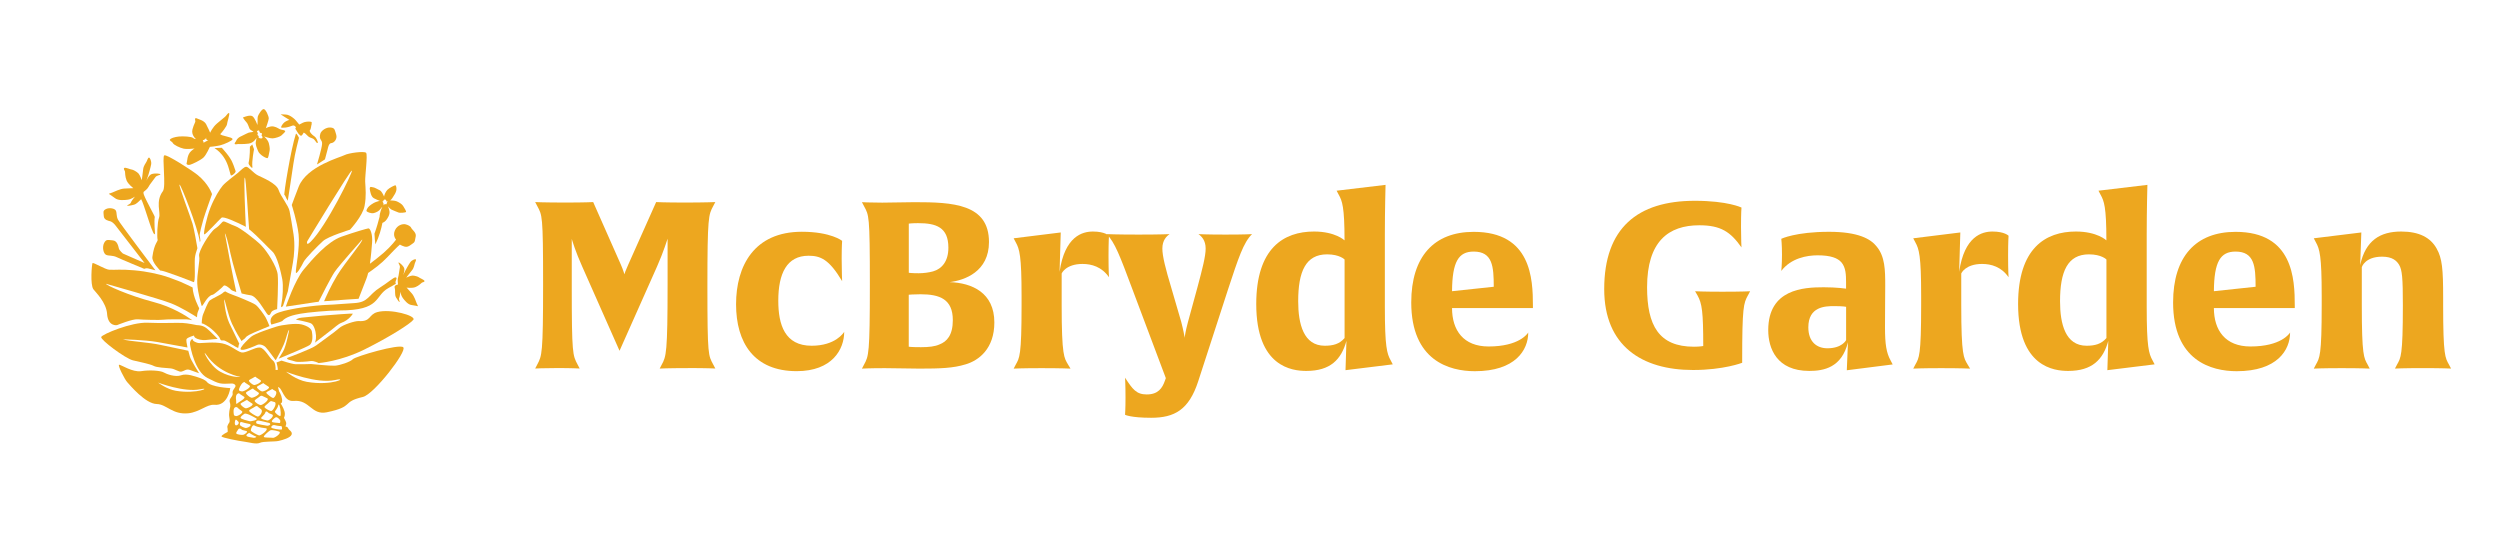 <?xml version="1.0" encoding="UTF-8"?>
<svg id="Layer_1" xmlns="http://www.w3.org/2000/svg" version="1.1" viewBox="0 0 540 120">
  <!-- Generator: Adobe Illustrator 29.8.2, SVG Export Plug-In . SVG Version: 2.1.1 Build 3)  -->
  <defs>
    <style>
      .st0 {
        fill: #eda71f;
      }
    </style>
  </defs>
  <g>
    <path class="st0" d="M87.13,75.02c-.84-.84-10.36,1.98-10.9,2.56-.54.58-2.81,1.35-3.9,1.41-1.08.06-5.15-.36-5.15-.36,0,0-2.48.08-3.35.04-.86-.05-3.02-.78-3.02-.78l-1.09.41s.27.88.3,1.58l-.49.04c.02-.6-.03-1.62-.57-2.03-.8-.61-1.81-2.75-2.85-2.83-1.04-.08-2.99,1.24-3.91,1.07-.92-.17-2.42-1.61-4.2-1.96-1.78-.36-4.12-.06-4.87-.06-.75,0-1.6-.52-1.52-.81.08-.29-.65.19-.57,1,.08.81,1.1,5.97,3.75,7.33,2.65,1.36,2.74,1.33,5.27,1.21.34-.02.72.18.8.42.15.41-.77.98-.61,1.68.17.7-.88,1.14-.62,1.93.26.79.03,1.29.03,1.29,0,0-.28,1.16-.14,1.9s.06,1.11.06,1.11c0,0-.56.8-.47,1.11.09.31.07,1.01.07,1.01,0,0-1.38.69-1.33.97.05.28,3.59.97,5.22,1.19.82.11,2.3.56,3.07.2.77-.36,3.1-.2,4.04-.41.95-.21,2.52-.67,2.8-1.35.28-.67-.66-1.03-.72-1.35-.06-.32-.62-.44-.62-.44,0,0,.16-.2.19-.61.03-.41-.51-1.18-.49-1.26.02-.08.34-.54.11-1.37-.23-.83-.83-1.74-.83-1.74,0,0,.44.03.3-.93-.14-.96-.64-1.67-.64-1.67l-.23-.92c1.06.23,1.15,3.22,3.41,3,3.43-.33,3.8,3.15,7.14,2.45,6.11-1.28,3-2.19,7.78-3.31,2.41-.56,9.57-9.86,8.73-10.7ZM58.96,84.15l.56.33c.5.31-.24,1.57-.56,1.49-.32-.07-1.39-.9-1.43-1.12-.04-.23.61-.41,1-.68.39-.27.44-.01.44-.01ZM53.85,90.97c-.34-.08-1.84-.46-1.88-.71-.05-.25.4-.59.82-.88.42-.3,2.56.99,2.56.99.54.34-1.15.69-1.49.61ZM53.02,92.44c-.34-.08-1.13-.41-1.18-.66s-.05-.77.44-.59c.47.17,1.72.41,1.72.41.54.34-.63.92-.98.84ZM51,86.42c-.05-.25-.14-1.05.28-1.35.42-.3.47-.01.47-.01l.96.63c.54.34-1.19,1.15-1.53,1.51-.24.26-.13-.52-.18-.77ZM53.03,86.54c.42-.3.47-.01.47-.01l.96.63c.54.34-1.07,1.11-1.42,1.03-.34-.08-1.03-.65-1.08-.9-.05-.25.65-.45,1.07-.75ZM56.28,87.5c-.38-.05-1.19-.6-1.27-.87-.08-.27.63-.57,1.04-.94.41-.37.66-.14.66-.14l1,.47c.62.31-1.05,1.53-1.43,1.48ZM55.64,89.98c-.4-.1-1.76-.92-1.82-1.22-.06-.3.75-.54,1.23-.9.48-.36.71.05.71.05l.6.47c.63.42-.33,1.7-.73,1.6ZM54.3,85.91c-.37-.09-1.12-.73-1.17-1-.05-.28.69-.49,1.14-.82.45-.33.51-.01.51-.01l1.03.7c.58.38-1.15,1.23-1.52,1.13ZM55.82,90.84c.38.02,2.37.53,2.37.53.54.34-.21.66-.55.58-.34-.08-2.25-.31-2.29-.56-.05-.25-.04-.57.47-.54ZM57.73,90.83c-.34-.08-1.28-.26-1.32-.5-.05-.25.71-.62.92-1.28.15-.49.73.19.73.19l.75.3c.54.34-.73,1.38-1.08,1.29ZM59.47,90.18c.42-.3,1.06.61,1.06.61,0,0,.12.67-.22.59-.34-.08-1.53-.06-1.58-.31-.05-.25.31-.59.73-.88ZM58.59,88.78c-.38-.01-1.35-.57-1.45-.82-.1-.25.58-.61.95-1.01.37-.4.54-.3.54-.3l.69.2c.63.23-.36,1.94-.74,1.93ZM57.04,82.89l.96.63c.54.34-1.07,1.11-1.42,1.03-.34-.08-1.03-.65-1.08-.9-.05-.25.65-.45,1.07-.74.42-.3.47-.01.47-.01ZM54.84,81.51c.42-.3.47-.01.47-.01l.96.63c.54.34-1.07,1.11-1.42,1.03-.34-.08-1.03-.65-1.08-.9-.05-.25.65-.45,1.07-.75ZM52.46,82.66c.42-.3.47-.01.47-.01l.96.63c.54.34-1.29,1.35-1.63,1.27-.34-.08-.6-.07-.64-.32-.05-.25.43-1.27.85-1.56ZM47.56,80.28c-2.44-1.36-4.08-5.24-3-3.65,2.77,4.05,7.39,4.79,7.39,4.79,0,0-1.94.22-4.39-1.14ZM50.51,89.51c-.05-.25-.19-1.21.23-1.5.42-.3.82.29.82.29l.66.48c.54.34-.9,1.17-1.25,1.09-.34-.08-.42-.11-.47-.35ZM50.87,90.68c.15-.17.49.29.49.29.54.34-.08.98-.42.9-.34-.08-.23-1.02-.07-1.19ZM52.53,93.92c-.35.06-1.34-.07-1.47-.27-.14-.21.15-.48.41-.92.27-.44.83.14.83.14l.84.21c.63.1-.26.78-.61.84ZM54.66,94.54c-.35-.12-2.43-.13-.85-1.05,0,0,1.12.71,1.46.79s-.26.38-.61.26ZM55.95,94.05c-.34-.08-1.72-.81-1.77-1.06-.05-.25.37-1.4.78-1.09.55.41,2.56.62,2.56.62.54.34-1.24,1.62-1.58,1.53ZM58.95,94.57c-.34-.08-1.92.03-1.97-.22-.05-.25.91-1.06,1.33-1.36.42-.3,2.02.25,2.02.25.54.34-1.03,1.42-1.38,1.33ZM60.76,92.79c-.35.05-2.01-.21-2.14-.42-.14-.21.27-.68.76-.53.5.16,1.43.21,1.43.21,0,0,.3.68-.05.74ZM60.14,87.47c.13-.5.4.8.4.8,0,0,.28,1.68-.07,1.6-.34-.08-1.03-.65-1.08-.9-.05-.25.49-.51.74-1.51ZM66.28,82.48c-2.29-.4-4.49-2.19-4.49-2.19,0,0,6.65,2.68,10.63,1.79,2.96-.66-.59,1.37-6.14.4Z"/>
    <path class="st0" d="M84.72,42.82c.54-.79.74-1.17.87-1.62.12-.44,0-1.12-.17-1.17-.16-.05-1.36.57-1.74.97-.34.35-.68,1.06-.72,1.46-.21-.49-.56-1.17-.9-1.34-.55-.26-1.11-.62-1.46-.66-.34-.04-.56-.16-.66-.01-.1.15-.09.43-.04.59.05.17.19,1.43.86,1.78.44.23.94.44,1.31.58-.31.02-.65.17-.9.24-.48.15-1.41.8-1.64,1.11-.23.31-.46.71-.34.88.12.17.98.55,1.57.39.59-.16,1.14-.46,1.41-.88.11-.17.28-.32.42-.48-.27.49-.55,1.44-.59,1.92v.2c-.25.98-.67,2.49-1.12,3.69-.03.08.18,2.38.21,2.31.83-1.74,1.28-3.42,1.51-4.64.12-.03.26-.13.43-.23.28-.16.89-.92,1.07-1.7.17-.74-.29-1.58-.33-1.65.23.26.56.59.8.72.41.21,1.14.46,1.47.61.33.16,1.56.04,1.66-.11s-.41-.92-.63-1.3c-.23-.38-.84-.76-1.37-.99-.41-.17-1.12-.2-1.43-.2.14-.1.3-.25.46-.48ZM83.49,44.13l-.13-.03c-.26,0-.35,0-.55.26.07-.17.07-.35-.05-.58-.05-.1-.11-.17-.18-.23l.22-.09.02-.13c.06-.18.24-.28.41-.22.16.05.24.22.21.39h.15s.08,0,.17-.01c-.2.2-.25.49-.27.65Z"/>
    <path class="st0" d="M52.06,29.44c-.92.41-1.09,1.08-1.09,1.08,0,0-.37.43-.27.58.1.15.71.01.71.01,0,0,1.2.06,2.31-.09,1.11-.14,1.71-1.27,1.71-1.27,0,0-.01.14-.16.81-.14.67.16,1.28.49,2.1.33.83,1.88,1.65,2.06,1.48.18-.17.25-.88.37-1.36.13-.48.09-.95-.11-1.79-.2-.84-1.04-1.52-1.04-1.52,0,0,1.22.44,1.83.42.61-.03,1.65-.37,1.92-.64.27-.28.77-.67.82-.88.05-.21-.6-.33-.95-.39-.35-.06-.78-.51-1.56-.66-.78-.15-1.68.37-1.68.37,0,0,.59-1.62.63-2.08.04-.46-.64-2.01-1.07-2.05-.44-.04-1.15,1.18-1.27,1.53-.11.35-.07,1.01-.07,1.01l-.03.9s-.55-1.5-1.06-1.88c-.51-.38-1.83.16-1.83.16l-.26.11s.41.64.76,1c.35.36.48,1,.67,1.38.18.37.87.63.87.63,0,0-.26.17-.7.18-.44.01-1.11.47-2.03.88ZM55.94,28.15l.22.54s.27,0,.38.09c.1.09-.05.52-.05.52,0,0,.21.1.21.4,0,.3-.54.22-.75.1s-.05-.39-.05-.39l-.2-.16c-.2-.16.01-.44.01-.44l-.23-.51.45-.15Z"/>
    <path class="st0" d="M63.91,28.91c-1.09,3.33-2.68,13.14-2.48,13.2.2.06.28.61.73,1.25,0,.01.92-5.9,1.21-7.97.31-2.28,1.21-5.62,1.21-5.62,0,0-.57-1.16-.67-.85Z"/>
    <path class="st0" d="M90.49,59.91c-.15-.15-.95-.39-1.38-.39s-1.36.45-1.36.45c0,0,.8-1.06,1.25-1.6.45-.54.48-1.17.61-1.51.13-.35.32-.67.22-.82-.11-.15-.84.11-1.19.58-.35.48-1.02,1.71-1.02,1.71l-.58,1.15s.5-1.06.24-1.62c-.26-.56-1.06-1.23-1.19-1.15-.13.09.39.61.28,1.06s-.22,1.73-.39,2.21c-.17.48.02,1.36-.02,1.49,0,0-.91.09-.71.71.2.63-.06,1.45.3,2.08.37.63.67,1.02.76.97.09-.04-.24-.63-.09-.86.15-.24.26-1.34.26-1.34,0,0,.13.82.52,1.34.39.52,1.1,1.41,1.86,1.51s1.28.24,1.38.26c.11.02-.11-.32-.24-.63s-.52-1.56-1.06-2.14c-.54-.58-1.12-1.25-1.12-1.25,0,0,1.19.19,1.92-.11.74-.3,1.23-.84,1.38-.95.15-.11.65-.13.56-.39s-1.04-.61-1.19-.76Z"/>
    <path class="st0" d="M47.91,31.92s-1.34.07-1.56.06c-.22-.01,2.17.98,3.1,4.5.12.44.27.91.38,1.34.09.35,1.17-.52,1.06-.86-.43-1.31-.49-1.36-.65-1.77-.49-1.33-2.33-3.26-2.33-3.26Z"/>
    <path class="st0" d="M36.7,30.15c-.13.26.47.4.64.76.17.37,1.5,1.03,2.37,1.21.64.13,1.77.02,2.32-.04-.16.08-.38.23-.71.52-.96.83-.85,2.29-1,2.6-.15.31.26.51.73.39.47-.12,2.31-.99,2.92-1.58.61-.59,1.36-2.29,1.36-2.29,0,0,1.33-.11,2.23-.33.91-.22,2.68-1.03,2.67-1.32-.01-.29-.65-.42-1.21-.57-.56-.15-1.66-.38-1.39-.6.27-.22,1.39-1.7,1.4-2.05.01-.35.61-2.12.48-2.38-.13-.25-.62.42-.74.59-.11.17-.97.8-1.92,1.63-.96.83-1.46,1.98-1.46,1.98,0,0-.45-1.08-.89-1.88-.44-.79-1.68-1.06-2.03-1.23-.36-.18-.4.22-.29.52.1.31-.29.65-.61,1.87-.32,1.21.75,2.09.75,2.09,0,0-.33.03-.64-.25-.31-.28-2.1-.4-3.04-.3-.95.1-1.79.39-1.91.64ZM43.89,30.24c.24.09.75-.55.75-.55-.47.5.59.74.28.71s-1.08.58-.97.41c.11-.17-.31-.66-.07-.57Z"/>
    <path class="st0" d="M87.43,53.27c.73.23,1.42-.49,1.9-.81.31-.2.3-.6.47-1.41.17-.81-.82-1.45-.98-1.83-.16-.38-.71-.64-1.24-.77-.53-.13-1.72.09-2.27,1.29-.55,1.2.24,2.01.24,2.01,0,0-.95,1.34-2.68,2.86-.9.79-2.06,1.68-2.97,2.36.25-1.7.39-3.49.47-4.55.15-1.83-.42-3.16-.81-3.09-.39.07-2.77.73-5.79,1.79-3.03,1.06-6.28,4.83-8.19,7.13-1.91,2.3-3.84,7.98-3.84,7.98,0,0,4.78-.74,6.43-.97.16-.02.39-.05.65-.08.55-1.09,2.64-5.23,3.46-6.44.95-1.4,5.95-7,5.95-7,.3.3-3.75,5.01-5.41,7.76-1.36,2.24-2.46,4.73-2.82,5.57,2.83-.24,7.45-.53,7.45-.53,0,0,.93-2.4,1.69-4.34.14-.35.26-.78.38-1.24,1.22-.83,2.89-2.06,4.13-3.39,2.19-2.33,2.73-2.74,2.73-2.74,0,0,.31.22,1.04.45Z"/>
    <path class="st0" d="M25.67,53.64c-.13-.5-.34-1.66-1.33-1.72-.99-.06-1.39-.33-1.85.56-.46.89-.16,2.29.42,2.56.58.28,1.39.06,2.33.52.94.46,5.91,2.51,5.91,2.51,0,0,.39-.19.81-.1.43.09,1.61.42,1.61.42,0,0-7.7-10.17-8.09-10.95-.39-.78-.21-1.46-.45-1.94-.23-.48-1.4-.72-2.15-.34-.74.39-.51.72-.46,1.55.05.82,1.03.99,1.45,1.1.41.11.95.73.95.73l6.41,8.28-4.69-2.06s-.76-.64-.88-1.13Z"/>
    <path class="st0" d="M67.3,26.73c.15-.44-.11-.43-.44-.46-.32-.03-1.01.02-1.44.24-.42.21-.78.4-.78.4,0,0-.68-.8-.77-.93-.09-.13-1.15-1.18-2.13-1.24-.98-.06-1.11-.04-1.11-.04,0,0,.54.38.85.56.31.17,1.02.63,1.02.63,0,0-.66.21-1.04.51-.38.3-.73.86-.74,1.07-.01.21.47.07.66.1.18.03,1.01-.12,1.56-.36.55-.23.65-.07.88.14.23.21-.05.43-.05.43,0,0,.26.37.44.7.18.33.37.56.68.8.31.24.69-.63.69-.63,0,0,.2-.02.7.52.5.54.7.52,1.24.74.54.22.72.89.96.96.24.07.23-.1-.04-.73-.27-.64-.65-.72-.99-1.05-.35-.33-.71-.79-.49-.99.22-.2.22-.92.38-1.36Z"/>
    <path class="st0" d="M54.5,31.2l-.52.49s.04,2.12-.29,3.52c-.08.34.93,1.47.83.86-.18-1.16.35-3.82.35-3.82l-.38-1.05Z"/>
    <path class="st0" d="M71.41,27.54c-1-.09-2.05.72-2.22,1.34-.39,1.4.46,1.2.38,2.24-.08,1.04-1.1,4.41-1.1,4.41l1.72-1.11.6-2.26s.21-1.22.72-1.24c.67-.03,1.42-.93,1.1-1.87-.32-.94-.21-1.41-1.21-1.51Z"/>
    <path class="st0" d="M63.65,78.05c.49.25,2.71.05,3.45-.06.73-.1,1.72.43,1.72.43,0,0,4.65-.32,9.92-2.94,5.27-2.62,9.93-5.55,10.55-6.42.63-.87-4.96-2.44-7.79-1.65-1.94.54-1.33,2.12-4.06,1.94-.67-.04-3.32.73-4.2,1.54-.88.81-3.94,2.95-4.96,3.73-1.02.77-6.12,2.64-6.12,2.64-.67.43,1.08.58,1.48.79Z"/>
    <path class="st0" d="M60.2,77.47c1.68-.69,5.9-2.44,6.62-2.9.9-.58.66-2.36.54-2.98-.11-.62-.95-1.19-2.2-1.51s-4.32.11-5.39.45c-1.08.34-4.74,1.52-5.53,2.21-.78.69-1.7,1.57-2.14,2.27-.42.67.19.56.6.53.41-.03,2.28-.74,2.82-1.02.54-.28,1.42.01,1.87.48.45.46,2.11,2.76,2.11,2.76l.12-.05c.32-.58,1.16-2.13,1.65-3.25.61-1.39.88-3.13,1.19-3.19,0,0-.63,3.5-1.33,4.67-.44.75-.77,1.26-.94,1.53Z"/>
    <path class="st0" d="M42.24,73c.37.25,1.34.57,2.36.43,1.02-.14,2.42-.22,2.42-.22,0,0-.85-.89-1.74-1.73-.89-.84-1.41-1.2-2.79-1.26,0,0-1.95-.42-3.14-.47-1.2-.05-4.8.09-7.45-.04-3.5-.17-9.83,2.49-10.04,3.08-.21.59,5.17,4.62,6.84,5.04.91.23,3.81.81,4.47,1.19.66.38,2.69.46,3.66.55.98.09,1.81.85,2.41.69.6-.15,1.02-.65,1.81-.34.79.31,1.95.69,1.95.69,0,0-1.74-2.74-1.99-3.6-.08-.28-.21-.74-.34-1.25-.89-.18-4.42-.91-5.8-1.22-2.97-.66-6.81-.77-8.33-1.24,0,0,4.71.09,7.48.58,2.53.45,5.71,1.03,6.48,1.18-.19-.84-.32-1.65-.19-1.84.25-.37,1.6-.75,1.6-.75,0,0-.04.28.33.53Z"/>
    <path class="st0" d="M50.19,70.07c.79,1.7,1.64,3.06,1.99,3.6.3-.32.68-.47.83-.71.29-.46,1.29-.87,1.93-1.16.63-.29,3.27-1.36,3.27-1.36,0,0-.57-1.43-.87-1.93-.3-.49-1.47-2.23-2.18-2.71-.71-.49-4.37-1.96-4.69-2.04-.32-.08-1.63-.66-1.72-.78-.09-.12-.49.13-.72.37-.23.25-2.25,1.17-2.7,1.53-.45.36-1.13,2.23-1.44,2.97-.31.74-.32,1.98-.32,1.98.38.03,1.36.62,2.05,1.18.69.56,1.76,1.64,1.93,2.19.17.55.52.21,1.03.39.51.18,2.57,1.51,2.78,1.54.21.03.1-.22.22-.66.02-.07.06-.14.11-.22-.45-.92-1.87-3.81-2.18-4.49-.93-2.05-1.11-5.07-1.11-5.07.24,0,.76,3.18,1.78,5.39Z"/>
    <path class="st0" d="M85.45,59.91c-.4-.05-1.63,1.11-3.3,2.15-2.69,1.69-2.48,3.23-5.64,3.41-3.18.18-3.66.3-5.8.38-2.55.09-7.81.73-10.45,1.63-2.64.9-1.64,2.63-1.64,2.63,0,0,2.23-.63,2.34-.76.79-.93,2.51-1.33,3.88-1.58,1.58-.29,6.1-.71,8.42-.71,9.18,0,7.53-3.13,10.64-4.84,1.02-.56,1.61-.92,1.61-.92,0,0-.15-.26-.06-.53.09-.27.4-.82,0-.86Z"/>
    <path class="st0" d="M71.77,71.12c.24-.18,1.36-1.17,1.9-1.36,1.78-.62,2.55-2.01,2.55-2.01-.19-.08-4.49.25-6.61.43-1.63.14-3.69.38-4.45.43-.77.05-1.24.43-1.24.43,0,0,2.65.51,3.26.81.6.3,1.02,1.59,1.08,2.63.06,1.04-.26,1.55-.26,1.55,0,0,3.53-2.73,3.77-2.91Z"/>
    <path class="st0" d="M43.57,66.09c.18.24,1.18-2.27,2.36-2.42.28-.03,2.16-1.63,2.38-1.95.22-.31,1.33.51,1.6.87.1.13.55.31,1.13.49-.24-1.12-.95-4.43-1.2-5.82-.31-1.68-1.27-6.84-1.27-6.84.18-.03.79,2.27,1.23,4.43.37,1.79,1.89,6.88,2.39,8.54.73.18,1.47.33,1.98.4,1.26.18,2.92,3.22,3.47,3.95.54.72.71.14.97-.32.26-.46,1.25-.64,1.25-.64,0,0,.31-5.74.12-7.49-.19-1.75-2.3-5.05-3.57-6.32-1.26-1.27-4.61-3.8-5.55-4.11-.95-.3-2.33-1.14-2.65-1.02-.32.13-.73.89-1.77,1.56-1.04.67-3.68,4.93-3.43,5.91.25.98-.52,3.86-.4,5.96.11,2.1.96,4.82.96,4.82Z"/>
    <path class="st0" d="M23.13,67.81c.21,2.79,2.15,2.42,2.15,2.42,0,0,3.36-1.38,4.48-1.26,1.12.11,4.92.19,5.45.09.53-.1,4.32-.11,5.14-.08.35.01.79.1,1.19.19-1.32-.95-4.37-2.89-8.36-3.93-5.42-1.42-10.41-3.69-10.27-3.94,0,0,11.56,3.25,14.02,4.21,2.14.83,4.93,2.58,5.62,3.02.02-.44.07-.92.2-1.18.26-.55.27-.78.27-.78,0,0-1.32-2.45-1.42-4.48,0,0-2.04-1-2.66-1.24-.62-.24-3.17-1.23-4.12-1.44-.95-.21-2.79-.75-5.83-1.02-3.04-.27-3.94-.05-5.42-.13-.82-.05-3.42-1.63-3.58-1.43-.16.21-.54,4.69.19,5.66.49.66,2.77,2.8,2.96,5.33Z"/>
    <path class="st0" d="M26.86,36.28c-.28.14.1.57.14.78.03.21,0,1.06.34,1.91.35.85,1.47,1.67,1.47,1.67,0,0-1.02.06-1.94.09-.92.03-2.26.73-2.62.86-.35.14-.81.24-.71.31.11.07.63.39,1.34.93.7.53,2.01.4,2.75.3.74-.1,1.52-.66,1.52-.66,0,0-.82.98-.89,1.3-.07.32-.82.52-.78.63.03.11.6.04,1.41-.17.67-.17,1.1-.78,1.6-1.2.09.16.17.33.25.52.78,1.93,2.53,8.25,2.74,6.85,0,0-.22-2.53-.05-3.53.03-.18-1.84-3.46-2.32-4.73l-.06-.17c-.04-.12-.06-.21-.06-.27,0-.07.01-.15.02-.24.29-.24.85-.66,1.04-1.06.25-.53,1.21-1.65,1.5-2.11.29-.46,1.13-.45,1.1-.63-.03-.18-1.23-.29-1.91-.05-.67.24-1.14,1.51-1.14,1.51l.47-1.41s.47-1.55.58-2.22c.11-.67-.27-1.49-.48-1.45-.21.03-.32.46-.5.84-.18.39-.68.91-.75,1.72-.08.81-.3,2.33-.3,2.33,0,0-.38-1.13-.73-1.49-.35-.36-1.19-.82-1.44-.82-.25,0-1.3-.5-1.59-.36Z"/>
    <path class="st0" d="M44.13,50.64c.3.02,3.27-3.24,3.71-3.61.44-.37,3.32.99,4.93,1.79.1.05.21.11.33.19-.11-2.26-.49-10.73-.22-10.65.27.08.73,8.96.93,11.16,1.74,1.38,4.16,4.03,5.03,4.82,1.06.97,1.86,4.55,2.13,5.96.26,1.41.1,4.07-.18,5.36-.27,1.29.36.37.36.37l1.03-3.11s.86-4.83,1.1-6.27c.25-1.43.46-3.81.13-6.01-.33-2.2-.64-3.83-.86-5.03-.22-1.2-1.9-3.15-2.38-4.6-.49-1.44-3.48-2.64-4.45-3.12-.97-.48-2.03-1.89-2.54-1.87-.51.02-1.17.8-1.86,1.37-.7.57-2.56,1.94-3.22,2.71-.66.78-1.78,2.59-2.63,4.72-.85,2.13-1.63,5.78-1.34,5.8Z"/>
    <path class="st0" d="M42.64,53.61c-.16-.96-.7-4.05-1.05-5.28-.42-1.46-3.09-8.41-2.81-8.46.27-.05,3.97,9.27,4.39,12.43.07-.17.12-.27.12-.27,0,0-.06-.72-.14-1.14-.08-.42.49-2.5.8-3.58.31-1.08,1.85-5.38,1.85-5.38,0,0-.72-2.22-3.17-4.18-1.2-.96-6.6-4.45-7.14-4.2-.54.25.44,6.77-.31,7.75-1.66,2.19-.43,4.67-.82,5.69-.4,1.02-.47,4.33-.32,4.74.15.41-.73.73-1.13,3.77-.15,1.15,1.7,2.94,1.7,2.94.72-.06,6.72,2.29,7.19,2.49.48.2.18-3.76.29-5.17.05-.63.3-1.45.55-2.15Z"/>
    <path class="st0" d="M64.52,40.31c-.55,1.38-1.5,3.97-1.5,3.97,0,0,1.17,3.6,1.48,6.36.31,2.76-.65,7.36-.6,8.15.05.8,1.3-1.41,1.66-2.18.36-.77,3.1-3.54,4.22-4.55,1.12-1.01,5.83-2.45,5.83-2.45,0,0,2.74-2.94,3.14-5.13.4-2.18.21-3.66.13-5.25-.06-1.15.58-5.78.2-6.22-.38-.43-3.85.05-4.67.5-.82.45-8.12,2.37-9.88,6.79ZM66.37,52.1s9.32-15.4,9.64-15.26c.32.14-5.52,12.07-8.91,15.38-1.11,1.08-.73-.13-.73-.13Z"/>
    <path class="st0" d="M40.68,89.27c2.39-.25,4.07-1.98,5.61-1.83,2.95.3,3.45-3.61,3.45-3.61,0,0-4.23-.18-5.07-1.36,0,0-.34-.44-1.44-.81-1.1-.37-2.9-1.05-4.11-.6-1.21.45-3.13-.24-3.77-.62-.64-.38-3-.57-4.84-.27-1.85.3-4.35-1.39-4.77-1.39-.42,0,1.18,3.17,1.75,3.78.57.62,3.9,4.66,6.37,4.71,2.11.04,3.39,2.35,6.81,2ZM34.14,82.64s5.68,2.16,9.09,1.44c2.53-.53-.5,1.11-5.25.33-1.95-.32-3.84-1.77-3.84-1.77Z"/>
  </g>
  <g>
    <path class="st0" d="M148.58,79.51c-4.33,0-6.09.1-6.09.1l.45-.86c.96-1.76,1.26-2.52,1.26-17.37v-9.82c-.05.1-.86,2.82-2.27,5.99l-8.11,18.22-8.05-18.17c-1.46-3.22-2.16-5.64-2.27-5.99v10.27c0,14.65.2,14.85,1.26,16.86l.45.86s-1.66-.1-4.73-.1-4.88.1-4.88.1l.45-.86c1.01-1.91,1.26-2.27,1.26-17.37s-.2-14.85-1.26-16.86l-.45-.86s2.01.1,6.59.1c4.18,0,5.94-.1,5.94-.1l5.99,13.54c.55,1.26.7,1.96.76,2.06,0-.1.2-.7.81-2.06l6.04-13.54s1.91.1,6.19.1,6.59-.1,6.59-.1l-.45.86c-1.01,1.86-1.26,2.27-1.26,17.37s.2,14.85,1.26,16.86l.45.86s-1.66-.1-5.94-.1Z"/>
    <path class="st0" d="M182.35,71.66c0,3.83-2.62,8.51-10.27,8.51-9.21,0-13.09-6.14-13.09-14.45s3.93-15.66,14.2-15.66c6.29,0,8.71,1.96,8.71,1.96,0,0-.1,1.26-.1,3.83s.1,4.88.1,4.88c-2.82-4.73-4.68-5.49-7.25-5.49-4.68,0-6.54,3.78-6.54,9.72,0,5.19,1.41,9.72,7.2,9.72,5.13,0,6.9-2.77,7.05-3.02Z"/>
    <path class="st0" d="M208.53,78.71c-2.62.81-5.44.91-9.92.91-1.81,0-5.64-.1-7.5-.1-3.32,0-4.93.1-4.93.1l.45-.86c1.01-1.86,1.26-2.27,1.26-17.37s-.2-14.85-1.26-16.86l-.45-.86s1.71.1,4.38.1c1.66,0,5.39-.1,6.95-.1,8.26,0,16.11.35,16.11,8.61,0,6.39-5.24,8.26-8.51,8.66,4.83.15,9.67,2.27,9.67,8.71,0,5.64-3.32,8.21-6.24,9.06ZM198.31,48.2c-1.31,0-2.01.1-2.01.1v10.62s.6.1,2.16.1c1.01,0,2.16-.15,3.07-.4,1.91-.55,3.32-2.16,3.32-5.13,0-4.43-2.67-5.29-6.54-5.29ZM198.86,63.56c-1.46,0-2.57.1-2.57.1v11.23s.5.1,2.67.1c1.66,0,3.02-.15,3.98-.6,1.56-.6,2.87-1.96,2.87-5.24,0-4.53-2.82-5.59-6.95-5.59Z"/>
    <path class="st0" d="M233.85,57.01c-3.67,0-4.53,2.06-4.53,2.06v6.85c0,11.02.55,11.38,1.36,12.79l.55.91s-1.96-.1-6.24-.1-6.04.1-6.04.1l.45-.86c.81-1.46,1.26-1.86,1.26-12.84v-2.01c0-8.71-.45-10.12-1.26-11.58l-.45-.86,10.17-1.26-.25,8.51c1.11-7.7,4.93-8.71,7.2-8.71,2.62,0,3.47.91,3.47.91,0,0-.1,1.26-.1,4.28,0,3.37.1,4.68.1,4.68-1.56-2.27-3.78-2.87-5.69-2.87Z"/>
    <path class="st0" d="M265.31,62.35l-6.49,19.99c-2.01,6.19-5.13,7.9-10.17,7.9-4.43,0-5.64-.65-5.64-.65,0,0,.1-1.21.1-3.68,0-2.82-.1-4.33-.1-4.33,1.61,2.47,2.42,3.62,4.68,3.62,2.47,0,3.37-1.36,3.93-2.97l.2-.55-7.25-19.28c-2.62-7-3.78-10.12-5.54-11.83,0,0,2.16.1,6.9.1s6.7-.1,6.7-.1c-.65.45-1.56,1.31-1.56,3.12,0,1.66.7,4.38,1.91,8.41l2.16,7.4c.5,1.91.7,3.17.76,3.47,0-.25.15-1.36.7-3.42l2.01-7.35c1.11-4.13,1.81-6.85,1.81-8.51,0-1.81-.91-2.67-1.56-3.12,0,0,1.76.1,5.84.1,4.28,0,5.74-.1,5.74-.1-1.86,1.81-2.97,5.24-5.13,11.78Z"/>
    <path class="st0" d="M290.63,79.97l.2-6.34c-1.11,4.03-3.47,6.49-8.66,6.49-3.02,0-10.82-.81-10.82-14.45,0-12.08,5.94-15.66,12.48-15.66,4.63,0,6.59,1.91,6.59,1.91,0-7.25-.5-8.51-1.26-9.87l-.45-.86,10.57-1.26s-.15,5.54-.15,10.67v15.66c0,8.71.45,10.12,1.26,11.58l.45.86-10.22,1.26ZM290.43,56.05s-1.06-1.11-3.78-1.11c-4.63,0-6.24,3.73-6.24,10.12,0,4.93,1.16,9.62,5.74,9.62,1.76,0,3.17-.35,4.28-1.66v-16.96Z"/>
    <path class="st0" d="M313.64,66.53c0,4.83,2.47,8.31,7.9,8.31,6.59,0,8.41-2.77,8.56-3.02,0,3.78-2.77,8.36-11.53,8.36-5.49,0-13.74-2.27-13.74-14.85,0-9.92,4.93-15.25,13.49-15.25,12.43,0,12.79,10.17,12.79,15.96v.5h-17.47ZM318.32,54.34c-3.27,0-4.63,2.16-4.68,8.56l9.01-.96c0-4.38-.25-7.6-4.33-7.6Z"/>
    <path class="st0" d="M377.57,63.76c-.96,1.76-1.26,2.47-1.26,14.3v.3s-3.98,1.56-10.62,1.56c-11.02,0-19.18-5.19-19.18-17.47,0-13.19,7.2-19.08,19.58-19.08,7.1,0,10.07,1.46,10.07,1.46,0,0-.1,1.06-.1,4.18,0,2.67.1,4.43.1,4.43-2.37-3.37-4.48-4.78-9.11-4.78-6.65,0-11.28,3.47-11.28,13.39,0,8.21,2.52,12.84,10.12,12.84,1.31,0,2.01-.15,2.01-.15,0-7.35-.25-9.21-1.26-10.97l-.5-.86s1.86.1,5.89.1c4.38,0,5.99-.1,5.99-.1l-.45.86Z"/>
    <path class="st0" d="M398.91,79.97l.25-6.04c-1.36,5.49-5.24,6.19-8.36,6.19-7.05,0-8.86-4.88-8.86-8.81,0-8.86,7.6-9.26,11.98-9.26,2.87,0,4.83.3,4.83.3v-1.36c0-1.61-.05-3.22-1.01-4.33-.81-.91-2.27-1.51-5.13-1.51-2.32,0-5.74.6-7.85,3.37,0,0,.15-1.36.15-3.52s-.15-3.42-.15-3.42c0,0,3.12-1.51,10.32-1.51,6.34,0,9.01,1.56,10.27,3.17,1.81,2.16,1.86,5.08,1.86,8.41,0,3.07-.05,4.43-.05,9.06,0,3.68.3,5.49,1.21,7.15l.45.86-9.92,1.26ZM398.76,66.27s-.6-.15-2.57-.15-5.59.1-5.59,4.58c0,3.17,1.86,4.53,4.13,4.53,3.17,0,4.03-1.76,4.03-1.76v-7.2Z"/>
    <path class="st0" d="M428.16,57.01c-3.68,0-4.53,2.06-4.53,2.06v6.85c0,11.02.55,11.38,1.36,12.79l.55.91s-1.96-.1-6.24-.1-6.04.1-6.04.1l.45-.86c.81-1.46,1.26-1.86,1.26-12.84v-2.01c0-8.71-.45-10.12-1.26-11.58l-.45-.86,10.17-1.26-.25,8.51c1.11-7.7,4.93-8.71,7.2-8.71,2.62,0,3.47.91,3.47.91,0,0-.1,1.26-.1,4.28,0,3.37.1,4.68.1,4.68-1.56-2.27-3.78-2.87-5.69-2.87Z"/>
    <path class="st0" d="M455.19,79.97l.2-6.34c-1.11,4.03-3.47,6.49-8.66,6.49-3.02,0-10.82-.81-10.82-14.45,0-12.08,5.94-15.66,12.48-15.66,4.63,0,6.59,1.91,6.59,1.91,0-7.25-.5-8.51-1.26-9.87l-.45-.86,10.57-1.26s-.15,5.54-.15,10.67v15.66c0,8.71.45,10.12,1.26,11.58l.45.86-10.22,1.26ZM454.99,56.05s-1.06-1.11-3.78-1.11c-4.63,0-6.24,3.73-6.24,10.12,0,4.93,1.16,9.62,5.74,9.62,1.76,0,3.17-.35,4.28-1.66v-16.96Z"/>
    <path class="st0" d="M478.2,66.53c0,4.83,2.47,8.31,7.9,8.31,6.59,0,8.41-2.77,8.56-3.02,0,3.78-2.77,8.36-11.53,8.36-5.49,0-13.74-2.27-13.74-14.85,0-9.92,4.93-15.25,13.49-15.25,12.43,0,12.79,10.17,12.79,15.96v.5h-17.47ZM482.88,54.34c-3.27,0-4.63,2.16-4.68,8.56l9.01-.96c0-4.38-.25-7.6-4.33-7.6Z"/>
    <path class="st0" d="M523.4,79.51c-4.33,0-6.09.1-6.09.1l.45-.86c.81-1.46,1.26-1.81,1.26-12.79,0-5.89-.15-7.65-.81-8.76-.5-.81-1.36-1.76-3.68-1.76-3.73,0-4.38,2.27-4.38,2.27v8.21c0,10.92.45,11.38,1.26,12.84l.45.86s-1.76-.1-6.04-.1-6.04.1-6.04.1l.45-.86c.81-1.46,1.26-1.86,1.26-12.84v-2.01c0-8.71-.45-10.12-1.26-11.58l-.45-.86,10.27-1.26-.25,7.05c1.16-5.39,4.38-7.25,8.86-7.25,3.88,0,6.34,1.31,7.65,3.67,1.21,2.11,1.41,4.53,1.41,10.42v1.81c0,10.97.45,11.38,1.26,12.84l.45.86s-1.76-.1-6.04-.1Z"/>
  </g>
</svg>